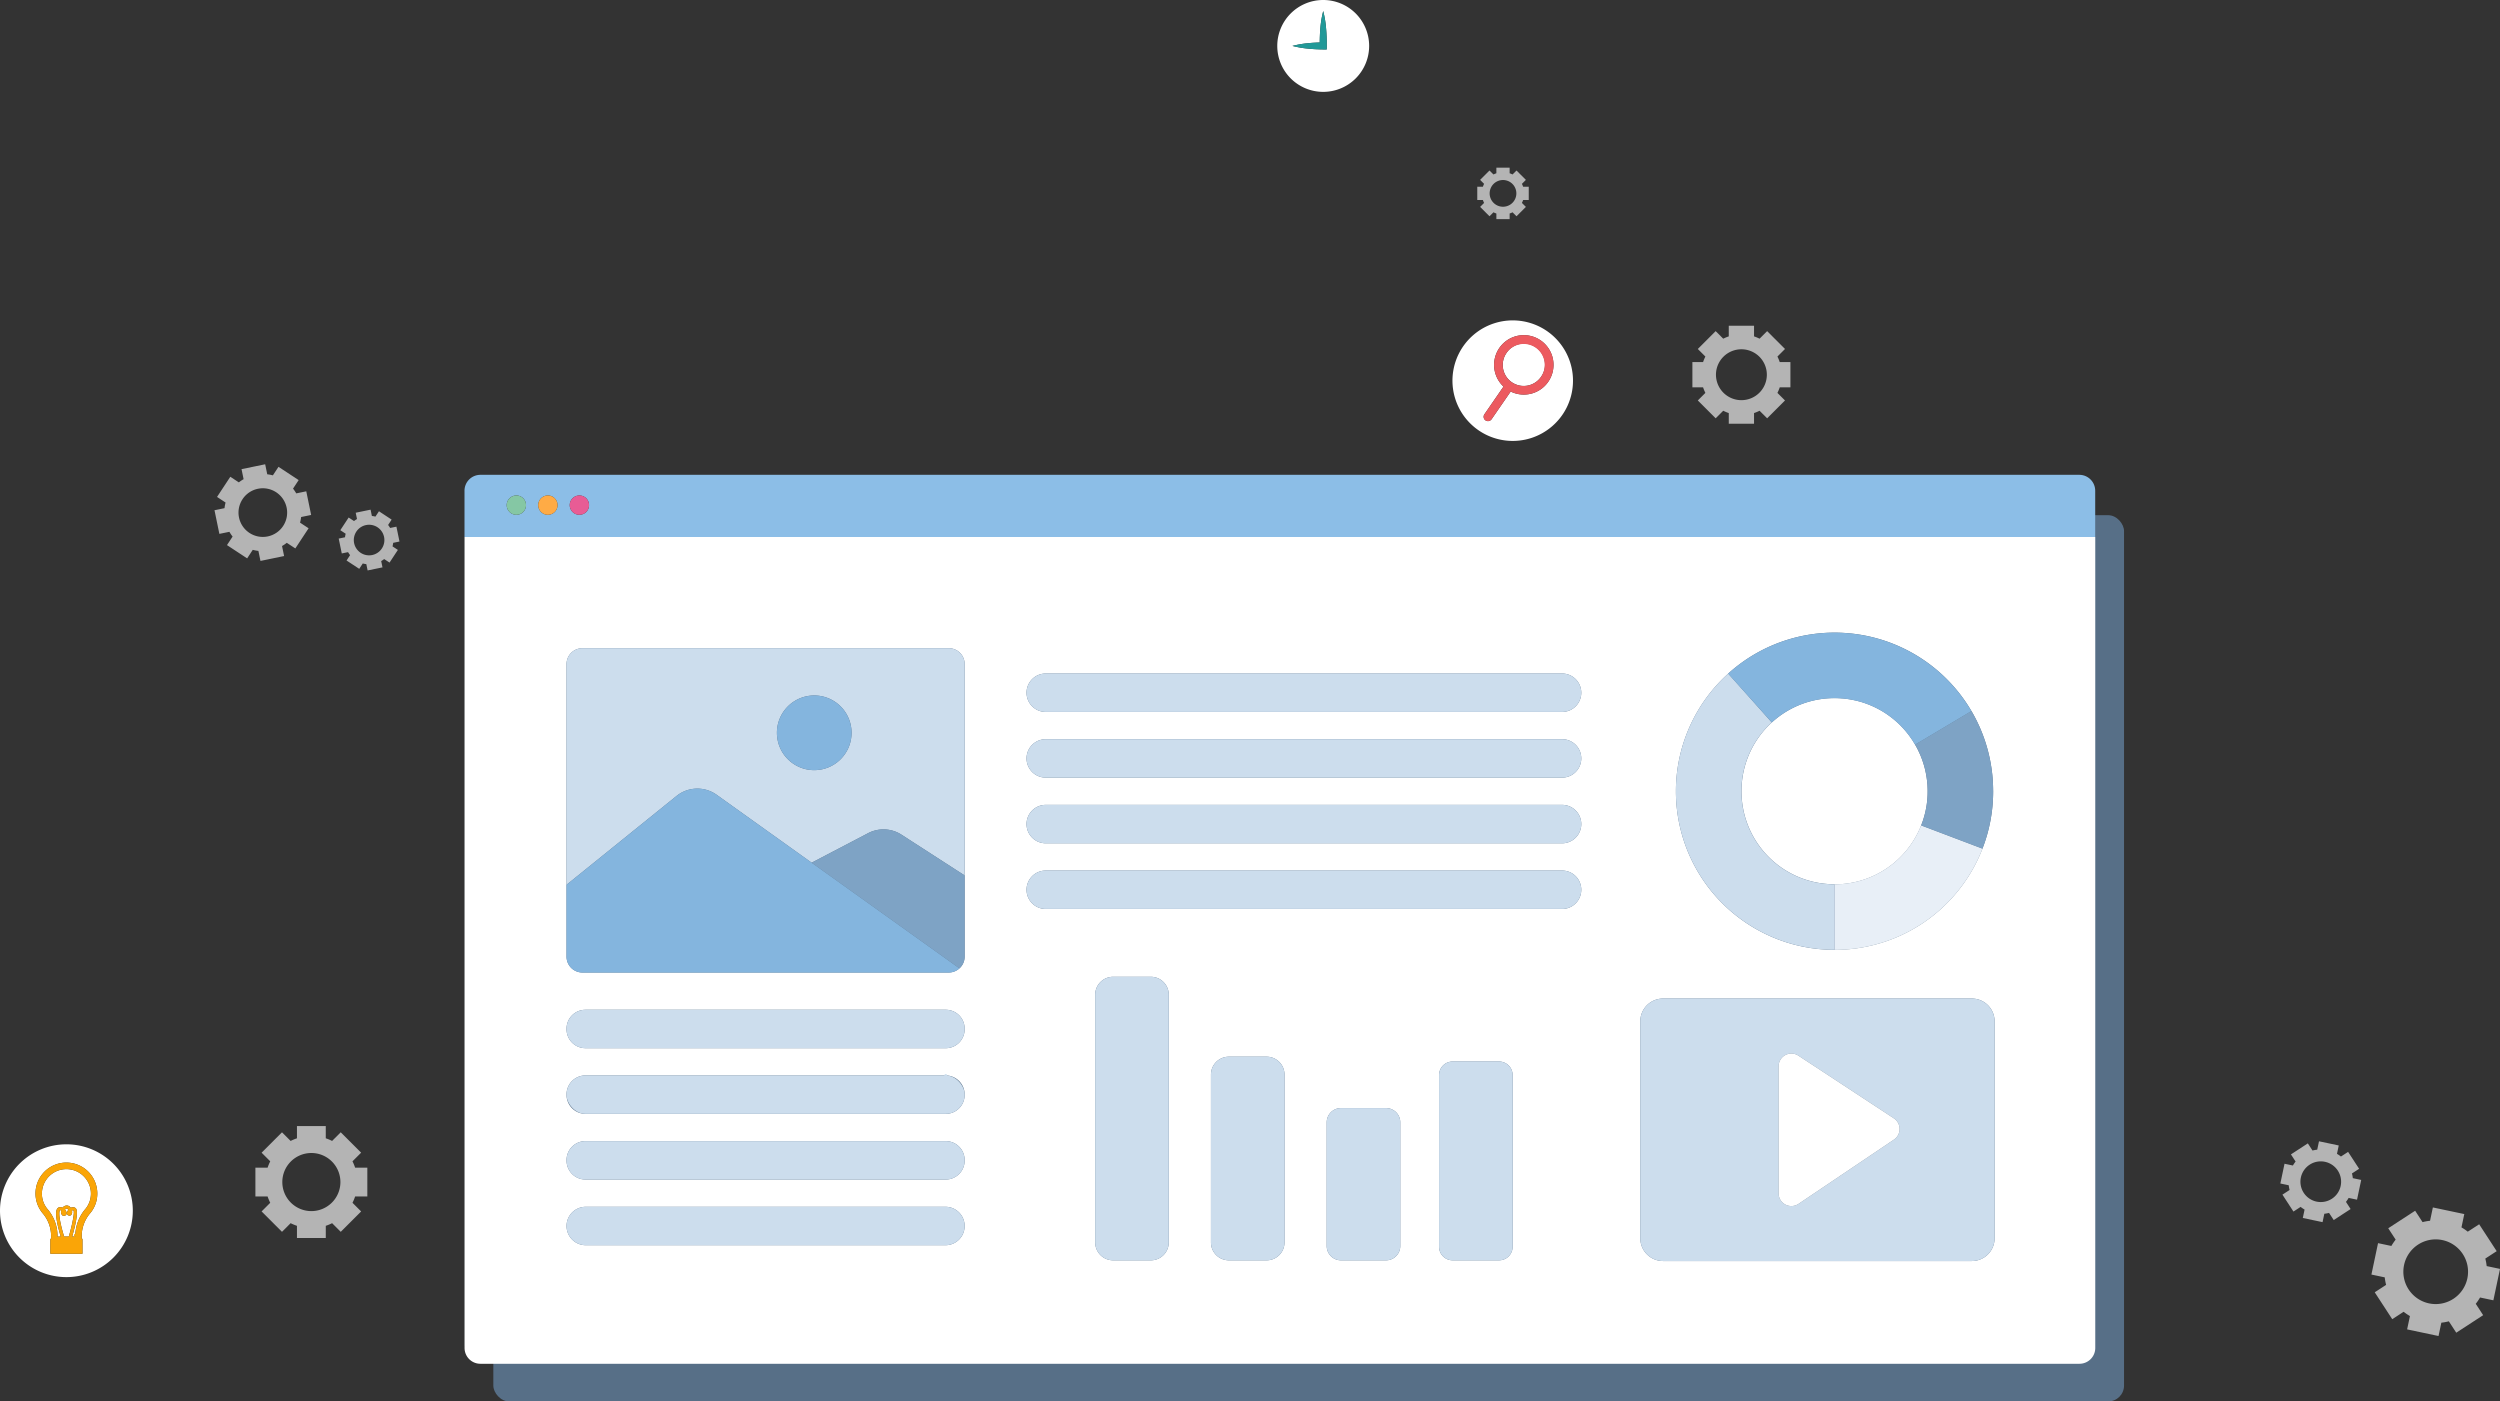 <svg xmlns="http://www.w3.org/2000/svg" width="889.28" height="498.513" viewBox="0 0 889.28 498.513">
  <rect x="0" y="0" width="889.28" height="498.513" fill="#333333" stroke="none"/>
  <g id="Grupo_2393" data-name="Grupo 2393" transform="translate(-1103.04 -1261.9)">
    <g id="Grupo_2303" data-name="Grupo 2303">
      <path id="Trazado_3294" data-name="Trazado 3294" d="M1708.844,1399.686a14.307,14.307,0,0,0,.823,1.969l-2.694,2.694,6.351,6.352,2.694-2.694a14.3,14.3,0,0,0,1.969.821v3.8h8.984v-3.8a14.109,14.109,0,0,0,1.968-.821l2.694,2.694,6.352-6.352-2.694-2.694a14.192,14.192,0,0,0,.821-1.969h3.8V1390.7h-3.8a14.192,14.192,0,0,0-.821-1.969l2.694-2.694-6.352-6.353-2.694,2.694a14.243,14.243,0,0,0-1.968-.821v-3.8h-8.986v3.8a14.433,14.433,0,0,0-1.969.821l-2.694-2.694-6.351,6.353,2.694,2.694a14.307,14.307,0,0,0-.823,1.969h-3.8v8.982Zm4.584-4.491a9.05,9.05,0,1,1,9.051,9.049h0a9.05,9.05,0,0,1-9.049-9.049Z" fill="#fff" opacity="0.63"/>
      <path id="Trazado_3295" data-name="Trazado 3295" d="M1198.232,1687.5a16.245,16.245,0,0,0,.937,2.247l-3.075,3.075,7.252,7.252,3.075-3.075a16.365,16.365,0,0,0,2.249.937v4.342h10.255v-4.342a16.018,16.018,0,0,0,2.249-.937l3.075,3.075,7.252-7.252-3.075-3.075a16.245,16.245,0,0,0,.937-2.247h4.342v-10.257h-4.345a16.211,16.211,0,0,0-.937-2.247l3.075-3.076-7.252-7.252-3.075,3.077a16.438,16.438,0,0,0-2.249-.939v-4.342H1208.67v4.346a16.5,16.5,0,0,0-2.249.939l-3.075-3.077-7.252,7.252,3.075,3.076a16.345,16.345,0,0,0-.937,2.247h-4.342V1687.5Zm5.232-5.129a10.333,10.333,0,1,1,10.333,10.333,10.333,10.333,0,0,1-10.333-10.333v0Z" fill="#fff" opacity="0.63"/>
      <path id="Trazado_3296" data-name="Trazado 3296" d="M1630.52,1333.046a7.534,7.534,0,0,0,.43,1.034l-1.413,1.415,3.335,3.335,1.413-1.415a7.477,7.477,0,0,0,1.033.432v2h4.717v-2a7.44,7.44,0,0,0,1.034-.432l1.413,1.415,3.335-3.335-1.415-1.415a7.136,7.136,0,0,0,.432-1.034h2v-4.713h-2a7.3,7.3,0,0,0-.432-1.034l1.415-1.415-3.335-3.335-1.413,1.415a7.685,7.685,0,0,0-1.034-.432v-2h-4.717v2a7.779,7.779,0,0,0-1.033.432l-1.413-1.415-3.335,3.335,1.413,1.415a7.719,7.719,0,0,0-.43,1.034h-2v4.715Zm2.406-2.357a4.751,4.751,0,1,1,4.751,4.751h0A4.751,4.751,0,0,1,1632.926,1330.689Z" fill="#fff" opacity="0.63"/>
      <path id="Trazado_3297" data-name="Trazado 3297" d="M1183.282,1440.662a13.467,13.467,0,0,0-.379,2l-3.565.736,1.734,8.408,3.567-.734a13.775,13.775,0,0,0,1.14,1.69l-2,3.037,7.172,4.72,2-3.037a13.654,13.654,0,0,0,2.005.378l.734,3.567,8.41-1.735-.736-3.567a13.579,13.579,0,0,0,1.691-1.14l3.037,2,4.72-7.174-3.039-2a13.327,13.327,0,0,0,.379-2l3.567-.736-1.735-8.41-3.567.736a13.872,13.872,0,0,0-1.14-1.691l2-3.037-7.172-4.719-2,3.037a13.64,13.64,0,0,0-2.005-.379l-.734-3.566-8.41,1.735.736,3.565a13.767,13.767,0,0,0-1.691,1.142l-3.037-2-4.719,7.174Zm6.019-1.179a8.652,8.652,0,1,1,2.475,11.983h0a8.649,8.649,0,0,1-2.469-11.981h0Zm36.7,12.273a8.417,8.417,0,0,0-.237,1.259l-2.242.463,1.091,5.288,2.242-.463a8.374,8.374,0,0,0,.716,1.063l-1.256,1.911,4.511,2.967,1.259-1.911a8.545,8.545,0,0,0,1.259.237l.463,2.242,5.288-1.091-.463-2.242a8.445,8.445,0,0,0,1.063-.716l1.91,1.256,2.967-4.511-1.909-1.256a8.7,8.7,0,0,0,.237-1.261l2.242-.463-1.091-5.286-2.242.461a8.815,8.815,0,0,0-.716-1.063l1.256-1.909-4.511-2.969-1.256,1.91a8.424,8.424,0,0,0-1.261-.237l-.461-2.242-5.288,1.091.461,2.242a8.655,8.655,0,0,0-1.063.716l-1.909-1.256-2.969,4.511Zm3.785-.741a5.44,5.44,0,1,1,1.558,7.534h0a5.439,5.439,0,0,1-1.553-7.533Z" fill="#fff" opacity="0.63"/>
      <path id="Trazado_3298" data-name="Trazado 3298" d="M1983.695,1725.676a18.254,18.254,0,0,0,1.528-2.242l4.738,1,2.359-11.172-4.738-1a17.917,17.917,0,0,0-.491-2.668l4.051-2.64-6.232-9.568-4.053,2.638a18.243,18.243,0,0,0-2.241-1.528l1-4.738-11.174-2.358-1,4.738a18.153,18.153,0,0,0-2.667.49l-2.64-4.051-9.569,6.231,2.64,4.051a18.265,18.265,0,0,0-1.528,2.243l-4.738-1-2.36,11.172,4.738,1a18.3,18.3,0,0,0,.492,2.668l-4.053,2.64,6.233,9.568,4.051-2.638a18.121,18.121,0,0,0,2.241,1.527l-1,4.738,11.172,2.36,1-4.74a17.993,17.993,0,0,0,2.668-.491l2.638,4.053,9.569-6.233Zm-7.965-1.766a11.506,11.506,0,1,1,3.36-15.921h0a11.507,11.507,0,0,1-3.359,15.922h0Zm-38.206-34.489a11.322,11.322,0,0,0,.96-1.408l2.98.63,1.484-7.026-2.98-.63a11.39,11.39,0,0,0-.309-1.677l2.548-1.658-3.919-6.017-2.548,1.658a11.538,11.538,0,0,0-1.408-.96l.63-2.98-7.026-1.483-.63,2.98a11.494,11.494,0,0,0-1.676.309l-1.66-2.548-6.017,3.919,1.66,2.548a11.614,11.614,0,0,0-.96,1.408l-2.98-.628-1.484,7.025,2.98.63a11.467,11.467,0,0,0,.309,1.676l-2.548,1.66,3.919,6.017,2.548-1.66a11.217,11.217,0,0,0,1.408.96l-.63,2.98,7.026,1.483.629-2.98a11.362,11.362,0,0,0,1.677-.307l1.66,2.546,6.016-3.919Zm-5.008-1.109a7.235,7.235,0,1,1,2.113-10.011h0a7.234,7.234,0,0,1-2.11,10.011h0Z" fill="#fff" opacity="0.63"/>
      <g id="Grupo_2389" data-name="Grupo 2389">
        <path id="Trazado_3674" data-name="Trazado 3674" d="M1573.723,1261.9a16.34,16.34,0,1,0,16.339,16.341A16.341,16.341,0,0,0,1573.723,1261.9Zm1.243,17.607-1.243-.018c-1.825-.024-3.65-.1-5.474-.3a34.088,34.088,0,0,1-5.474-.955,34.306,34.306,0,0,1,5.474-.955c1.409-.154,2.82-.221,4.231-.261.012-1.663.072-3.324.217-4.981a35.951,35.951,0,0,1,1.025-6.2,36,36,0,0,1,1.027,6.194,61.654,61.654,0,0,1,.232,6.2Z" fill="#fff"/>
        <path id="Trazado_3675" data-name="Trazado 3675" d="M1573.722,1265.837a35.951,35.951,0,0,0-1.025,6.2c-.145,1.657-.205,3.318-.217,4.981-1.411.04-2.822.107-4.231.261a34.306,34.306,0,0,0-5.474.955,34.088,34.088,0,0,0,5.474.955c1.824.2,3.649.276,5.474.3l1.243.018.015-1.276a61.654,61.654,0,0,0-.232-6.2A36,36,0,0,0,1573.722,1265.837Z" fill="#219998"/>
      </g>
      <g id="Grupo_2390" data-name="Grupo 2390">
        <path id="Trazado_3676" data-name="Trazado 3676" d="M1661.5,1390.6a21.439,21.439,0,1,0-13.659,27.069A21.44,21.44,0,0,0,1661.5,1390.6Zm-30.049,20.824a1.548,1.548,0,0,1-.394-2.154l6.8-9.859a10.569,10.569,0,1,1,2.548,1.76l-6.8,9.859A1.549,1.549,0,0,1,1631.452,1411.425Z" fill="#fff"/>
        <path id="Trazado_3677" data-name="Trazado 3677" d="M1651.2,1395.958a7.471,7.471,0,1,0-12.3-8.479h0a7.48,7.48,0,0,0,1.912,10.39h0A7.472,7.472,0,0,0,1651.2,1395.958Z" fill="#fff"/>
        <path id="Trazado_3678" data-name="Trazado 3678" d="M1640.408,1401.172a10.574,10.574,0,1,0-2.548-1.76l-6.8,9.859a1.548,1.548,0,1,0,2.548,1.76Zm.4-3.3h0a7.48,7.48,0,0,1-1.912-10.39h0a7.471,7.471,0,1,1,1.912,10.391Z" fill="#ec5a5f"/>
      </g>
      <g id="Grupo_2391" data-name="Grupo 2391">
        <path id="Trazado_3679" data-name="Trazado 3679" d="M1129.168,1692.462c-.059-.048-.131-.113-.352-.018a1.323,1.323,0,0,0-.2.121,1.622,1.622,0,0,1-.275,1.542.905.905,0,0,1-1,.118.835.835,0,0,1-.494-.811,2.042,2.042,0,0,1,.471-1.119,1.6,1.6,0,0,0-.147-.252c-.072-.1-.209-.25-.348-.25a.836.836,0,0,0-.666.411,2.489,2.489,0,0,1,.533.842.927.927,0,0,1,.05.144.96.96,0,0,1-.691,1.169.916.916,0,0,1-.931-.221,1.817,1.817,0,0,1-.3-1.618.929.929,0,0,0-.388-.16.269.269,0,0,0-.1.111c-.656,1.187.468,5.9,1.521,9.287l1.66,0C1128.723,1697.571,1129.649,1693.1,1129.168,1692.462Z" fill="#fff"/>
        <path id="Trazado_3680" data-name="Trazado 3680" d="M1126.659,1668.947h0a23.619,23.619,0,1,0,23.621,23.619A23.618,23.618,0,0,0,1126.657,1668.947Zm8.536,24.422a12.616,12.616,0,0,0-3.089,7.923v1.272h.268v5.3h-11.431v-5.3h.268v-1.274a12.471,12.471,0,0,0-3.063-7.891,10.993,10.993,0,1,1,19.335-8.865A10.838,10.838,0,0,1,1135.195,1693.369Z" fill="#fff"/>
        <path id="Trazado_3681" data-name="Trazado 3681" d="M1126.669,1677.773a8.715,8.715,0,0,0-8.722,8.708,8.512,8.512,0,0,0,1.964,5.472,14.71,14.71,0,0,1,3.582,9.341v.469h1.155c-.831-2.723-2.279-8.087-1.34-9.782a1.316,1.316,0,0,1,.779-.648,1.609,1.609,0,0,1,1.179.18,1.96,1.96,0,0,1,1.508-.8,1.617,1.617,0,0,1,1.423.823,1.931,1.931,0,0,1,.188-.091,1.482,1.482,0,0,1,1.56.213c1.151.965-.11,6.24-1.23,10.1h1.109v-.467h0a14.852,14.852,0,0,1,3.606-9.36,8.58,8.58,0,0,0,1.806-7.005A8.715,8.715,0,0,0,1126.669,1677.773Z" fill="#fff"/>
        <line id="Línea_80" data-name="Línea 80" y1="0.001" transform="translate(1129.824 1701.29)" fill="none" stroke="#faa507" stroke-linecap="round" stroke-linejoin="round" stroke-width="1"/>
        <path id="Trazado_3682" data-name="Trazado 3682" d="M1124.753,1675.611a10.993,10.993,0,0,0-6.605,17.788,12.471,12.471,0,0,1,3.063,7.891v1.274h-.268v5.3h11.431v-5.3h-.268v-1.272a12.616,12.616,0,0,1,3.089-7.923,10.838,10.838,0,0,0,2.288-8.835A10.993,10.993,0,0,0,1124.753,1675.611Zm1.1,26.147c-1.053-3.387-2.177-8.1-1.521-9.287a.269.269,0,0,1,.1-.111.929.929,0,0,1,.388.16,1.817,1.817,0,0,0,.3,1.618.916.916,0,0,0,.931.221.96.96,0,0,0,.691-1.169.927.927,0,0,0-.05-.144,2.489,2.489,0,0,0-.533-.842.836.836,0,0,1,.666-.411c.139,0,.276.154.348.25a1.6,1.6,0,0,1,.147.252,2.042,2.042,0,0,0-.471,1.119.835.835,0,0,0,.494.811.905.905,0,0,0,1-.118,1.622,1.622,0,0,0,.275-1.542,1.323,1.323,0,0,1,.2-.121c.221-.095.293-.03.352.018.481.636-.445,5.109-1.657,9.3Zm7.579-9.827a14.852,14.852,0,0,0-3.606,9.36v.467h-1.109c1.12-3.86,2.381-9.135,1.23-10.1a1.482,1.482,0,0,0-1.56-.213,1.931,1.931,0,0,0-.188.091,1.617,1.617,0,0,0-1.423-.823,1.96,1.96,0,0,0-1.508.8,1.609,1.609,0,0,0-1.179-.18,1.316,1.316,0,0,0-.779.648c-.939,1.7.509,7.059,1.34,9.782h-1.155v-.469a14.71,14.71,0,0,0-3.582-9.341,8.512,8.512,0,0,1-1.964-5.472,8.715,8.715,0,0,1,17.289-1.555A8.58,8.58,0,0,1,1133.43,1691.931Z" fill="#faa507"/>
      </g>
    </g>
    <g id="Grupo_2315" data-name="Grupo 2315">
      <rect id="Rectángulo_794" data-name="Rectángulo 794" width="580.061" height="315.253" rx="5.658" transform="translate(1278.524 1445.16)" fill="#7cacdd" opacity="0.5"/>
      <g id="Grupo_2392" data-name="Grupo 2392">
        <path id="Trazado_3683" data-name="Trazado 3683" d="M1848.329,1452.909V1436.46a5.658,5.658,0,0,0-5.658-5.658H1273.926a5.658,5.658,0,0,0-5.658,5.658V1740.4c0,.143.011.282.022.422v-287.91Zm-539.189-14.767h0a3.437,3.437,0,1,1-3.438,3.436A3.437,3.437,0,0,1,1309.142,1438.142Zm-11.212,0h0a3.436,3.436,0,1,1-3.438,3.436A3.436,3.436,0,0,1,1297.932,1438.145Zm-14.642,3.436a3.436,3.436,0,1,1,3.436,3.436,3.437,3.437,0,0,1-3.436-3.436Z" fill="#8cbee7"/>
        <path id="Trazado_3684" data-name="Trazado 3684" d="M1848.329,1452.909H1268.29v288.48a5.62,5.62,0,0,0,5.619,5.62H1842.73a5.621,5.621,0,0,0,5.621-5.62v-288.48ZM1717.784,1501.5l0,0a56.422,56.422,0,0,1,86.525,13.326h0a56.188,56.188,0,0,1,5.942,14.427l.007.027q.681,2.65,1.1,5.362c.016.1.03.2.045.3.131.879.248,1.76.337,2.645v.007c.087.854.15,1.712.2,2.571.012.216.021.432.031.648q.045,1.035.054,2.073c0,.157.012.313.012.47a56.379,56.379,0,0,1-56.338,56.418c-.031,0-.061,0-.092,0h0q-1.462,0-2.908-.076c-.319-.017-.635-.05-.952-.072-.656-.045-1.312-.088-1.961-.156-.346-.036-.689-.088-1.034-.13-.62-.076-1.24-.15-1.854-.246-.351-.055-.7-.125-1.048-.186-.6-.1-1.2-.21-1.794-.334-.37-.077-.736-.169-1.1-.254-.561-.129-1.122-.257-1.676-.4-.411-.108-.817-.23-1.225-.347-.494-.142-.989-.283-1.477-.438s-.942-.314-1.411-.476c-.4-.14-.8-.277-1.2-.425-.551-.2-1.1-.424-1.64-.646-.291-.119-.583-.236-.872-.36-.639-.273-1.272-.561-1.9-.858-.166-.079-.331-.156-.5-.236q-1.1-.534-2.184-1.116l-.088-.048a56.362,56.362,0,0,1-10.995-91.457Zm-31.274,123.7a8.107,8.107,0,0,1,8.107-8.107h109.821a8.107,8.107,0,0,1,8.107,8.107v77.158a8.106,8.106,0,0,1-8.107,8.107H1694.617a8.107,8.107,0,0,1-8.107-8.107Zm-247.065,32.908H1311.292a6.732,6.732,0,0,1-6.732-6.732v-.2a6.732,6.732,0,0,1,6.732-6.732h128.153a6.732,6.732,0,0,1,6.732,6.732v.2A6.732,6.732,0,0,1,1439.445,1658.113Zm6.732,16.43v.2a6.732,6.732,0,0,1-6.732,6.734H1311.3a6.733,6.733,0,0,1-6.732-6.734v-.2a6.732,6.732,0,0,1,6.728-6.732h128.155A6.731,6.731,0,0,1,1446.177,1674.543Zm-6.729-39.788H1311.292a6.732,6.732,0,0,1-6.728-6.732v-.2a6.716,6.716,0,0,1,6.7-6.732h128.2a6.716,6.716,0,0,1,6.714,6.718v.214A6.73,6.73,0,0,1,1439.448,1634.755Zm-128.055,56.42h127.951a6.834,6.834,0,0,1,0,13.668H1311.4l0,0a6.832,6.832,0,1,1,0-13.665Zm207.39-75.438v88.1a6.379,6.379,0,0,1-6.38,6.38h-13.411a6.38,6.38,0,0,1-6.379-6.38v-88.1h0a6.379,6.379,0,0,1,6.379-6.379H1512.4A6.38,6.38,0,0,1,1518.783,1615.737Zm15.007,88.1v-59.676h0a6.379,6.379,0,0,1,6.378-6.378h13.414a6.378,6.378,0,0,1,6.377,6.379v59.676a6.38,6.38,0,0,1-6.379,6.38h-13.411A6.38,6.38,0,0,1,1533.79,1703.833Zm41.175,1.294V1661.14a5.089,5.089,0,0,1,5.086-5.086h16a5.086,5.086,0,0,1,5.086,5.086v43.987a5.087,5.087,0,0,1-5.086,5.087h-16A5.088,5.088,0,0,1,1574.965,1705.127Zm39.967.259v-61.063a4.826,4.826,0,0,1,4.826-4.826h16.517a4.826,4.826,0,0,1,4.827,4.825h0v61.063a4.826,4.826,0,0,1-4.827,4.826h-16.516A4.827,4.827,0,0,1,1614.932,1705.386Zm-139.908-203.909h183.665a6.835,6.835,0,0,1,6.835,6.835h0a6.833,6.833,0,0,1-6.835,6.833H1475.024a6.834,6.834,0,1,1,0-13.668Zm0,23.365h183.665a6.833,6.833,0,1,1,0,13.666H1475.024a6.832,6.832,0,1,1,0-13.665Zm-6.835,30.191a6.833,6.833,0,0,1,6.835-6.831h183.667a6.834,6.834,0,0,1,0,13.668H1475.024a6.835,6.835,0,0,1-6.835-6.835Zm0,23.365a6.835,6.835,0,0,1,6.835-6.835h183.667a6.834,6.834,0,0,1,0,13.668H1475.024a6.836,6.836,0,0,1-6.835-6.832Zm-157.978-85.923h130.315a5.652,5.652,0,0,1,5.652,5.652v104.061a5.666,5.666,0,0,1-5.652,5.652H1310.211a5.651,5.651,0,0,1-5.651-5.651h0V1498.126A5.651,5.651,0,0,1,1310.211,1492.475Z" fill="#fff"/>
        <path id="Trazado_3685" data-name="Trazado 3685" d="M1754.763,1576.446c.27.017.556.033.841.033a33.079,33.079,0,0,0,30.807-20.951c.093-.232.174-.469.261-.7.112-.3.226-.6.329-.907.066-.2.125-.394.187-.591.122-.386.24-.772.347-1.16.046-.164.088-.328.131-.492q.17-.657.314-1.318c.027-.126.055-.253.081-.379q.159-.779.281-1.562c.008-.054.018-.108.026-.162a33.035,33.035,0,0,0,.333-3.531c.008-.192.008-.384.012-.577.008-.344.013-.689.01-1.034,0-.421-.02-.84-.038-1.26-.014-.3-.02-.6-.042-.894-.014-.2-.04-.388-.057-.583a33.162,33.162,0,0,0-.782-4.772c-.019-.082-.037-.165-.057-.247-.128-.512-.271-1.02-.423-1.527-.036-.118-.071-.236-.108-.354q-.229-.73-.492-1.452c-.05-.136-.1-.271-.154-.407-.176-.464-.359-.926-.557-1.383-.07-.161-.146-.319-.219-.479-.193-.429-.389-.858-.6-1.28-.194-.383-.4-.76-.612-1.137-.1-.187-.2-.379-.307-.565h0c-.131-.227-.275-.447-.412-.671-.193-.317-.385-.636-.588-.946-.181-.275-.373-.542-.562-.812s-.374-.534-.569-.8-.408-.535-.618-.8-.4-.495-.6-.738-.434-.512-.658-.762-.469-.509-.707-.759c-.2-.206-.391-.415-.591-.615-.436-.434-.88-.858-1.338-1.266-.08-.071-.164-.137-.245-.208q-.625-.547-1.277-1.063c-.119-.094-.239-.184-.359-.276-.427-.326-.859-.644-1.3-.949l-.283-.2a33.138,33.138,0,0,0-5.251-2.9l-.262-.113q-.8-.344-1.627-.646l-.262-.1c-.623-.223-1.254-.43-1.892-.615-.048-.015-.1-.026-.146-.039-.55-.158-1.106-.3-1.666-.427-.212-.049-.424-.093-.637-.138-.413-.087-.829-.164-1.246-.236-.233-.039-.465-.081-.7-.116-.575-.085-1.152-.158-1.734-.213-.223-.021-.447-.032-.67-.048-.418-.032-.837-.058-1.258-.073q-.489-.018-.976-.021-.279,0-.557,0c-.37,0-.739.012-1.109.028q-.233.01-.464.024c-.4.023-.8.051-1.2.088l-.34.035c-.435.045-.869.1-1.3.159l-.224.034c-.463.07-.926.148-1.387.238l-.137.028q-.725.144-1.444.32l-.086.022q-.736.183-1.465.4l-.079.024c-.484.146-.965.3-1.444.471l-.1.038q-.7.249-1.39.53l-.152.064q-.666.276-1.322.581l-.185.088q-.639.3-1.268.634c-.065.034-.129.07-.194.105q-.625.334-1.24.7l-.17.1q-.628.38-1.246.786l-.114.078q-.648.434-1.28.9l-.041.031a33.5,33.5,0,0,0-2.593,2.138h0l0,0h0q-.621.565-1.209,1.159l-.016.016q-.582.588-1.131,1.2l-.022.024a33.107,33.107,0,0,0,23.851,55.16Z" fill="#fff"/>
        <path id="Trazado_3686" data-name="Trazado 3686" d="M1309.14,1445.016a3.437,3.437,0,1,0,0-6.874h0a3.437,3.437,0,0,0,0,6.874Z" fill="#e85c95"/>
        <path id="Trazado_3687" data-name="Trazado 3687" d="M1297.928,1445.017a3.436,3.436,0,1,0,0-6.872h0a3.436,3.436,0,0,0,0,6.872Z" fill="#ffab45"/>
        <path id="Trazado_3688" data-name="Trazado 3688" d="M1286.722,1445.017a3.436,3.436,0,1,0-3.436-3.436h0A3.436,3.436,0,0,0,1286.722,1445.017Z" fill="#85c7a4"/>
        <path id="Trazado_3689" data-name="Trazado 3689" d="M1811.359,1534.643c.016.1.03.2.045.3C1811.389,1534.84,1811.375,1534.741,1811.359,1534.643Z" fill="#fff"/>
        <path id="Trazado_3690" data-name="Trazado 3690" d="M1811.359,1534.643c.016.1.03.2.045.3C1811.389,1534.84,1811.375,1534.741,1811.359,1534.643Z" fill="#ccdded" opacity="0.45"/>
        <path id="Trazado_3691" data-name="Trazado 3691" d="M1811.94,1540.162q.018.324.031.648C1811.961,1540.594,1811.952,1540.378,1811.94,1540.162Z" fill="#fff"/>
        <path id="Trazado_3692" data-name="Trazado 3692" d="M1811.94,1540.162q.018.324.031.648C1811.961,1540.594,1811.952,1540.378,1811.94,1540.162Z" fill="#ccdded" opacity="0.45"/>
        <path id="Trazado_3693" data-name="Trazado 3693" d="M1811.741,1537.584v0Z" fill="#fff"/>
        <path id="Trazado_3694" data-name="Trazado 3694" d="M1811.741,1537.584v0Z" fill="#ccdded" opacity="0.45"/>
        <path id="Trazado_3695" data-name="Trazado 3695" d="M1751.744,1599.62c-.655-.045-1.31-.088-1.961-.156C1750.432,1599.532,1751.088,1599.575,1751.744,1599.62Z" fill="#fff"/>
        <path id="Trazado_3696" data-name="Trazado 3696" d="M1751.744,1599.62c-.655-.045-1.31-.088-1.961-.156C1750.432,1599.532,1751.088,1599.575,1751.744,1599.62Z" fill="#ccdded" opacity="0.45"/>
        <path id="Trazado_3697" data-name="Trazado 3697" d="M1810.249,1529.254l.007.027Z" fill="#fff"/>
        <path id="Trazado_3698" data-name="Trazado 3698" d="M1810.249,1529.254l.007.027Z" fill="#ccdded" opacity="0.45"/>
        <path id="Trazado_3699" data-name="Trazado 3699" d="M1752.163,1510.413l.34-.035Z" fill="#fff"/>
        <path id="Trazado_3700" data-name="Trazado 3700" d="M1752.163,1510.413l.34-.035Z" fill="#ccdded" opacity="0.45"/>
        <path id="Trazado_3701" data-name="Trazado 3701" d="M1749.113,1510.872l.137-.028Z" fill="#fff"/>
        <path id="Trazado_3702" data-name="Trazado 3702" d="M1749.113,1510.872l.137-.028Z" fill="#ccdded" opacity="0.45"/>
        <path id="Trazado_3703" data-name="Trazado 3703" d="M1787.188,1553.327c-.062.2-.121.4-.187.591C1787.067,1553.721,1787.126,1553.524,1787.188,1553.327Z" fill="#fff"/>
        <path id="Trazado_3704" data-name="Trazado 3704" d="M1787.188,1553.327c-.062.2-.121.4-.187.591C1787.067,1553.721,1787.126,1553.524,1787.188,1553.327Z" fill="#ccdded" opacity="0.45"/>
        <path id="Trazado_3705" data-name="Trazado 3705" d="M1744.49,1512.147l.1-.038Z" fill="#fff"/>
        <path id="Trazado_3706" data-name="Trazado 3706" d="M1744.49,1512.147l.1-.038Z" fill="#ccdded" opacity="0.45"/>
        <path id="Trazado_3707" data-name="Trazado 3707" d="M1776.1,1517.34q.652.515,1.277,1.063Q1776.752,1517.853,1776.1,1517.34Z" fill="#fff"/>
        <path id="Trazado_3708" data-name="Trazado 3708" d="M1776.1,1517.34q.652.515,1.277,1.063Q1776.752,1517.853,1776.1,1517.34Z" fill="#ccdded" opacity="0.45"/>
        <path id="Trazado_3709" data-name="Trazado 3709" d="M1747.583,1511.214l.086-.022Z" fill="#fff"/>
        <path id="Trazado_3710" data-name="Trazado 3710" d="M1747.583,1511.214l.086-.022Z" fill="#ccdded" opacity="0.45"/>
        <path id="Trazado_3711" data-name="Trazado 3711" d="M1768.908,1513.021a33.138,33.138,0,0,1,5.251,2.9A32.928,32.928,0,0,0,1768.908,1513.021Z" fill="#fff"/>
        <path id="Trazado_3712" data-name="Trazado 3712" d="M1768.908,1513.021a33.138,33.138,0,0,1,5.251,2.9A32.928,32.928,0,0,0,1768.908,1513.021Z" fill="#ccdded" opacity="0.45"/>
        <path id="Trazado_3713" data-name="Trazado 3713" d="M1746.039,1511.638l.079-.024Z" fill="#fff"/>
        <path id="Trazado_3714" data-name="Trazado 3714" d="M1746.039,1511.638l.079-.024Z" fill="#ccdded" opacity="0.45"/>
        <path id="Trazado_3715" data-name="Trazado 3715" d="M1777.624,1518.611c.458.408.9.832,1.338,1.266Q1778.307,1519.223,1777.624,1518.611Z" fill="#fff"/>
        <path id="Trazado_3716" data-name="Trazado 3716" d="M1777.624,1518.611c.458.408.9.832,1.338,1.266Q1778.307,1519.223,1777.624,1518.611Z" fill="#ccdded" opacity="0.45"/>
        <path id="Trazado_3717" data-name="Trazado 3717" d="M1739.979,1514.149c.065-.035.129-.071.194-.105C1740.108,1514.078,1740.044,1514.114,1739.979,1514.149Z" fill="#fff"/>
        <path id="Trazado_3718" data-name="Trazado 3718" d="M1739.979,1514.149c.065-.035.129-.071.194-.105C1740.108,1514.078,1740.044,1514.114,1739.979,1514.149Z" fill="#ccdded" opacity="0.45"/>
        <path id="Trazado_3719" data-name="Trazado 3719" d="M1741.441,1513.41l.185-.088Z" fill="#fff"/>
        <path id="Trazado_3720" data-name="Trazado 3720" d="M1741.441,1513.41l.185-.088Z" fill="#ccdded" opacity="0.45"/>
        <path id="Trazado_3721" data-name="Trazado 3721" d="M1780.057,1521.017c-.164-.18-.337-.349-.5-.525.238.25.476.5.707.759C1780.191,1521.175,1780.127,1521.093,1780.057,1521.017Z" fill="#fff"/>
        <path id="Trazado_3722" data-name="Trazado 3722" d="M1780.057,1521.017c-.164-.18-.337-.349-.5-.525.238.25.476.5.707.759C1780.191,1521.175,1780.127,1521.093,1780.057,1521.017Z" fill="#ccdded" opacity="0.45"/>
        <path id="Trazado_3723" data-name="Trazado 3723" d="M1788.368,1548.254c-.008.054-.018.108-.026.162C1788.35,1548.362,1788.36,1548.308,1788.368,1548.254Z" fill="#fff"/>
        <path id="Trazado_3724" data-name="Trazado 3724" d="M1788.368,1548.254c-.008.054-.018.108-.026.162C1788.35,1548.362,1788.36,1548.308,1788.368,1548.254Z" fill="#ccdded" opacity="0.45"/>
        <path id="Trazado_3725" data-name="Trazado 3725" d="M1742.948,1512.741l.152-.064Z" fill="#fff"/>
        <path id="Trazado_3726" data-name="Trazado 3726" d="M1742.948,1512.741l.152-.064Z" fill="#ccdded" opacity="0.45"/>
        <path id="Trazado_3727" data-name="Trazado 3727" d="M1808.219,1563.781l-21.8-8.258c.091-.231.167-.466.253-.7-.087.234-.168.471-.261.7a33.079,33.079,0,0,1-30.807,20.951c-.285,0-.571-.016-.841-.033a33.145,33.145,0,0,1-31.756-38.97,33.1,33.1,0,0,0,31.756,38.97c.27.017.556.033.841.033v23.289h0c.031,0,.061,0,.092,0a56.379,56.379,0,0,0,56.338-56.418c0-.157-.011-.313-.012-.47,0,.156.007.312.007.468A56.246,56.246,0,0,1,1808.219,1563.781Z" fill="#fff"/>
        <path id="Trazado_3728" data-name="Trazado 3728" d="M1808.219,1563.781l-21.8-8.258c.091-.231.167-.466.253-.7-.087.234-.168.471-.261.7a33.079,33.079,0,0,1-30.807,20.951c-.285,0-.571-.016-.841-.033a33.145,33.145,0,0,1-31.756-38.97,33.1,33.1,0,0,0,31.756,38.97c.27.017.556.033.841.033v23.289h0c.031,0,.061,0,.092,0a56.379,56.379,0,0,0,56.338-56.418c0-.157-.011-.313-.012-.47,0,.156.007.312.007.468A56.246,56.246,0,0,1,1808.219,1563.781Z" fill="#ccdded" opacity="0.45"/>
        <path id="Trazado_3729" data-name="Trazado 3729" d="M1774.442,1516.115c.442.305.874.623,1.3.949Q1775.1,1516.572,1774.442,1516.115Z" fill="#fff"/>
        <path id="Trazado_3730" data-name="Trazado 3730" d="M1774.442,1516.115c.442.305.874.623,1.3.949Q1775.1,1516.572,1774.442,1516.115Z" fill="#ccdded" opacity="0.45"/>
        <path id="Trazado_3731" data-name="Trazado 3731" d="M1763.053,1511.083c.56.129,1.116.269,1.666.427C1764.167,1511.352,1763.611,1511.211,1763.053,1511.083Z" fill="#fff"/>
        <path id="Trazado_3732" data-name="Trazado 3732" d="M1763.053,1511.083c.56.129,1.116.269,1.666.427C1764.167,1511.352,1763.611,1511.211,1763.053,1511.083Z" fill="#ccdded" opacity="0.45"/>
        <path id="Trazado_3733" data-name="Trazado 3733" d="M1787.666,1551.675c-.043.164-.085.328-.131.492C1787.58,1552,1787.623,1551.839,1787.666,1551.675Z" fill="#fff"/>
        <path id="Trazado_3734" data-name="Trazado 3734" d="M1787.666,1551.675c-.043.164-.085.328-.131.492C1787.58,1552,1787.623,1551.839,1787.666,1551.675Z" fill="#ccdded" opacity="0.45"/>
        <path id="Trazado_3735" data-name="Trazado 3735" d="M1755.277,1510.238q.278,0,.557,0C1755.648,1510.236,1755.463,1510.236,1755.277,1510.238Z" fill="#fff"/>
        <path id="Trazado_3736" data-name="Trazado 3736" d="M1755.277,1510.238q.278,0,.557,0C1755.648,1510.236,1755.463,1510.236,1755.277,1510.238Z" fill="#ccdded" opacity="0.45"/>
        <path id="Trazado_3737" data-name="Trazado 3737" d="M1748.749,1599.334c-.619-.076-1.239-.15-1.854-.246C1747.509,1599.184,1748.129,1599.258,1748.749,1599.334Z" fill="#fff"/>
        <path id="Trazado_3738" data-name="Trazado 3738" d="M1748.749,1599.334c-.619-.076-1.239-.15-1.854-.246C1747.509,1599.184,1748.129,1599.258,1748.749,1599.334Z" fill="#ccdded" opacity="0.45"/>
        <path id="Trazado_3739" data-name="Trazado 3739" d="M1756.81,1510.259c.421.015.84.041,1.258.073C1757.649,1510.3,1757.23,1510.274,1756.81,1510.259Z" fill="#fff"/>
        <path id="Trazado_3740" data-name="Trazado 3740" d="M1756.81,1510.259c.421.015.84.041,1.258.073C1757.649,1510.3,1757.23,1510.274,1756.81,1510.259Z" fill="#ccdded" opacity="0.45"/>
        <path id="Trazado_3741" data-name="Trazado 3741" d="M1764.865,1511.549c.638.185,1.269.392,1.892.615C1766.131,1511.941,1765.5,1511.733,1764.865,1511.549Z" fill="#fff"/>
        <path id="Trazado_3742" data-name="Trazado 3742" d="M1764.865,1511.549c.638.185,1.269.392,1.892.615C1766.131,1511.941,1765.5,1511.733,1764.865,1511.549Z" fill="#ccdded" opacity="0.45"/>
        <path id="Trazado_3743" data-name="Trazado 3743" d="M1788.061,1549.978c-.026.126-.054.253-.081.379C1788.007,1550.231,1788.036,1550.1,1788.061,1549.978Z" fill="#fff"/>
        <path id="Trazado_3744" data-name="Trazado 3744" d="M1788.061,1549.978c-.026.126-.054.253-.081.379C1788.007,1550.231,1788.036,1550.1,1788.061,1549.978Z" fill="#ccdded" opacity="0.45"/>
        <path id="Trazado_3745" data-name="Trazado 3745" d="M1750.637,1510.606l.224-.034Z" fill="#fff"/>
        <path id="Trazado_3746" data-name="Trazado 3746" d="M1750.637,1510.606l.224-.034Z" fill="#ccdded" opacity="0.45"/>
        <path id="Trazado_3747" data-name="Trazado 3747" d="M1761.17,1510.709c.417.072.833.149,1.246.236Q1761.795,1510.815,1761.17,1510.709Z" fill="#fff"/>
        <path id="Trazado_3748" data-name="Trazado 3748" d="M1761.17,1510.709c.417.072.833.149,1.246.236Q1761.795,1510.815,1761.17,1510.709Z" fill="#ccdded" opacity="0.45"/>
        <path id="Trazado_3749" data-name="Trazado 3749" d="M1767.019,1512.262q.822.3,1.627.646Q1767.839,1512.563,1767.019,1512.262Z" fill="#fff"/>
        <path id="Trazado_3750" data-name="Trazado 3750" d="M1767.019,1512.262q.822.3,1.627.646Q1767.839,1512.563,1767.019,1512.262Z" fill="#ccdded" opacity="0.45"/>
        <path id="Trazado_3751" data-name="Trazado 3751" d="M1753.7,1510.29q.231-.014.464-.024Q1753.935,1510.276,1753.7,1510.29Z" fill="#fff"/>
        <path id="Trazado_3752" data-name="Trazado 3752" d="M1753.7,1510.29q.231-.014.464-.024Q1753.935,1510.276,1753.7,1510.29Z" fill="#ccdded" opacity="0.45"/>
        <path id="Trazado_3753" data-name="Trazado 3753" d="M1782.139,1523.549c.195.261.382.528.569.8C1782.521,1524.077,1782.334,1523.81,1782.139,1523.549Z" fill="#fff"/>
        <path id="Trazado_3754" data-name="Trazado 3754" d="M1782.139,1523.549c.195.261.382.528.569.8C1782.521,1524.077,1782.334,1523.81,1782.139,1523.549Z" fill="#ccdded" opacity="0.45"/>
        <path id="Trazado_3755" data-name="Trazado 3755" d="M1730.912,1521.286l.022-.024Z" fill="#fff"/>
        <path id="Trazado_3756" data-name="Trazado 3756" d="M1730.912,1521.286l.022-.024Z" fill="#ccdded" opacity="0.45"/>
        <path id="Trazado_3757" data-name="Trazado 3757" d="M1752.7,1599.692q1.445.073,2.908.076h0C1754.632,1599.768,1753.662,1599.741,1752.7,1599.692Z" fill="#fff"/>
        <path id="Trazado_3758" data-name="Trazado 3758" d="M1752.7,1599.692q1.445.073,2.908.076h0C1754.632,1599.768,1753.662,1599.741,1752.7,1599.692Z" fill="#ccdded" opacity="0.45"/>
        <path id="Trazado_3759" data-name="Trazado 3759" d="M1738.569,1514.95l.17-.1Z" fill="#fff"/>
        <path id="Trazado_3760" data-name="Trazado 3760" d="M1738.569,1514.95l.17-.1Z" fill="#ccdded" opacity="0.45"/>
        <path id="Trazado_3761" data-name="Trazado 3761" d="M1787.747,1535.356c.02.082.038.165.057.247C1787.785,1535.521,1787.767,1535.438,1787.747,1535.356Z" fill="#fff"/>
        <path id="Trazado_3762" data-name="Trazado 3762" d="M1787.747,1535.356c.02.082.038.165.057.247C1787.785,1535.521,1787.767,1535.438,1787.747,1535.356Z" fill="#ccdded" opacity="0.45"/>
        <path id="Trazado_3763" data-name="Trazado 3763" d="M1732.065,1520.061l.016-.016Z" fill="#fff"/>
        <path id="Trazado_3764" data-name="Trazado 3764" d="M1732.065,1520.061l.016-.016Z" fill="#ccdded" opacity="0.45"/>
        <path id="Trazado_3765" data-name="Trazado 3765" d="M1731.547,1594.361c-.166-.078-.331-.156-.5-.236C1731.216,1594.2,1731.381,1594.282,1731.547,1594.361Z" fill="#fff"/>
        <path id="Trazado_3766" data-name="Trazado 3766" d="M1731.547,1594.361c-.166-.078-.331-.156-.5-.236C1731.216,1594.2,1731.381,1594.282,1731.547,1594.361Z" fill="#ccdded" opacity="0.45"/>
        <path id="Trazado_3767" data-name="Trazado 3767" d="M1787.216,1533.475c.037.118.072.236.108.354C1787.288,1533.711,1787.253,1533.593,1787.216,1533.475Z" fill="#fff"/>
        <path id="Trazado_3768" data-name="Trazado 3768" d="M1787.216,1533.475c.037.118.072.236.108.354C1787.288,1533.711,1787.253,1533.593,1787.216,1533.475Z" fill="#ccdded" opacity="0.45"/>
        <path id="Trazado_3769" data-name="Trazado 3769" d="M1742.949,1598.314c-.56-.129-1.121-.257-1.676-.4C1741.827,1598.057,1742.388,1598.185,1742.949,1598.314Z" fill="#fff"/>
        <path id="Trazado_3770" data-name="Trazado 3770" d="M1742.949,1598.314c-.56-.129-1.121-.257-1.676-.4C1741.827,1598.057,1742.388,1598.185,1742.949,1598.314Z" fill="#ccdded" opacity="0.45"/>
        <path id="Trazado_3771" data-name="Trazado 3771" d="M1734.32,1595.579c-.291-.118-.582-.236-.872-.36C1733.737,1595.343,1734.029,1595.46,1734.32,1595.579Z" fill="#fff"/>
        <path id="Trazado_3772" data-name="Trazado 3772" d="M1734.32,1595.579c-.291-.118-.582-.236-.872-.36C1733.737,1595.343,1734.029,1595.46,1734.32,1595.579Z" fill="#ccdded" opacity="0.45"/>
        <path id="Trazado_3773" data-name="Trazado 3773" d="M1745.847,1598.9c-.6-.1-1.2-.21-1.794-.334C1744.646,1598.692,1745.247,1598.8,1745.847,1598.9Z" fill="#fff"/>
        <path id="Trazado_3774" data-name="Trazado 3774" d="M1745.847,1598.9c-.6-.1-1.2-.21-1.794-.334C1744.646,1598.692,1745.247,1598.8,1745.847,1598.9Z" fill="#ccdded" opacity="0.45"/>
        <path id="Trazado_3775" data-name="Trazado 3775" d="M1737.16,1596.65c-.4-.139-.8-.278-1.2-.425C1736.357,1596.373,1736.759,1596.51,1737.16,1596.65Z" fill="#fff"/>
        <path id="Trazado_3776" data-name="Trazado 3776" d="M1737.16,1596.65c-.4-.139-.8-.278-1.2-.425C1736.357,1596.373,1736.759,1596.51,1737.16,1596.65Z" fill="#ccdded" opacity="0.45"/>
        <path id="Trazado_3777" data-name="Trazado 3777" d="M1740.048,1597.564c-.494-.142-.988-.283-1.477-.438C1739.059,1597.281,1739.554,1597.422,1740.048,1597.564Z" fill="#fff"/>
        <path id="Trazado_3778" data-name="Trazado 3778" d="M1740.048,1597.564c-.494-.142-.988-.283-1.477-.438C1739.059,1597.281,1739.554,1597.422,1740.048,1597.564Z" fill="#ccdded" opacity="0.45"/>
        <path id="Trazado_3779" data-name="Trazado 3779" d="M1728.867,1593.009l-.088-.048Z" fill="#fff"/>
        <path id="Trazado_3780" data-name="Trazado 3780" d="M1728.867,1593.009l-.088-.048Z" fill="#ccdded" opacity="0.45"/>
        <path id="Trazado_3781" data-name="Trazado 3781" d="M1735.888,1516.745l.041-.031Z" fill="#fff"/>
        <path id="Trazado_3782" data-name="Trazado 3782" d="M1735.888,1516.745l.041-.031Z" fill="#ccdded" opacity="0.45"/>
        <path id="Trazado_3783" data-name="Trazado 3783" d="M1788.713,1544.146c0,.193,0,.385-.012.577C1788.709,1544.531,1788.709,1544.339,1788.713,1544.146Z" fill="#fff"/>
        <path id="Trazado_3784" data-name="Trazado 3784" d="M1788.713,1544.146c0,.193,0,.385-.012.577C1788.709,1544.531,1788.709,1544.339,1788.713,1544.146Z" fill="#ccdded" opacity="0.45"/>
        <path id="Trazado_3785" data-name="Trazado 3785" d="M1758.738,1510.38c.582.055,1.159.128,1.734.213C1759.9,1510.508,1759.318,1510.435,1758.738,1510.38Z" fill="#fff"/>
        <path id="Trazado_3786" data-name="Trazado 3786" d="M1758.738,1510.38c.582.055,1.159.128,1.734.213C1759.9,1510.508,1759.318,1510.435,1758.738,1510.38Z" fill="#ccdded" opacity="0.45"/>
        <path id="Trazado_3787" data-name="Trazado 3787" d="M1788.685,1541.852c.018.42.036.839.038,1.26C1788.72,1542.692,1788.7,1542.272,1788.685,1541.852Z" fill="#fff"/>
        <path id="Trazado_3788" data-name="Trazado 3788" d="M1788.685,1541.852c.018.42.036.839.038,1.26C1788.72,1542.692,1788.7,1542.272,1788.685,1541.852Z" fill="#ccdded" opacity="0.45"/>
        <path id="Trazado_3789" data-name="Trazado 3789" d="M1737.209,1515.814l.114-.078Z" fill="#fff"/>
        <path id="Trazado_3790" data-name="Trazado 3790" d="M1737.209,1515.814l.114-.078Z" fill="#ccdded" opacity="0.45"/>
        <path id="Trazado_3791" data-name="Trazado 3791" d="M1780.918,1522.013c.205.243.405.489.6.738Q1781.225,1522.377,1780.918,1522.013Z" fill="#fff"/>
        <path id="Trazado_3792" data-name="Trazado 3792" d="M1780.918,1522.013c.205.243.405.489.6.738Q1781.225,1522.377,1780.918,1522.013Z" fill="#ccdded" opacity="0.45"/>
        <path id="Trazado_3793" data-name="Trazado 3793" d="M1785.794,1529.754c.073.16.149.318.219.479C1785.943,1530.072,1785.866,1529.914,1785.794,1529.754Z" fill="#fff"/>
        <path id="Trazado_3794" data-name="Trazado 3794" d="M1785.794,1529.754c.073.16.149.318.219.479C1785.943,1530.072,1785.866,1529.914,1785.794,1529.754Z" fill="#ccdded" opacity="0.45"/>
        <path id="Trazado_3795" data-name="Trazado 3795" d="M1786.57,1531.616c.052.136.1.271.154.407C1786.674,1531.887,1786.622,1531.752,1786.57,1531.616Z" fill="#fff"/>
        <path id="Trazado_3796" data-name="Trazado 3796" d="M1786.57,1531.616c.052.136.1.271.154.407C1786.674,1531.887,1786.622,1531.752,1786.57,1531.616Z" fill="#ccdded" opacity="0.45"/>
        <path id="Trazado_3797" data-name="Trazado 3797" d="M1783.27,1525.156c.2.31.4.629.588.946C1783.665,1525.785,1783.474,1525.467,1783.27,1525.156Z" fill="#fff"/>
        <path id="Trazado_3798" data-name="Trazado 3798" d="M1783.27,1525.156c.2.31.4.629.588.946C1783.665,1525.785,1783.474,1525.467,1783.27,1525.156Z" fill="#ccdded" opacity="0.45"/>
        <path id="Trazado_3799" data-name="Trazado 3799" d="M1727.116,1511.96l6.174,6.926,0,0Z" fill="#fff"/>
        <path id="Trazado_3800" data-name="Trazado 3800" d="M1727.116,1511.96l6.174,6.926,0,0Z" fill="#ccdded" opacity="0.45"/>
        <path id="Trazado_3801" data-name="Trazado 3801" d="M1788.586,1540.375c.017.195.043.388.057.583C1788.629,1540.764,1788.6,1540.57,1788.586,1540.375Z" fill="#fff"/>
        <path id="Trazado_3802" data-name="Trazado 3802" d="M1788.586,1540.375c.017.195.043.388.057.583C1788.629,1540.764,1788.6,1540.57,1788.586,1540.375Z" fill="#ccdded" opacity="0.45"/>
        <path id="Trazado_3803" data-name="Trazado 3803" d="M1784.58,1527.337c.209.377.418.754.612,1.137C1785,1528.091,1784.788,1527.715,1784.58,1527.337Z" fill="#fff"/>
        <path id="Trazado_3804" data-name="Trazado 3804" d="M1784.58,1527.337c.209.377.418.754.612,1.137C1785,1528.091,1784.788,1527.715,1784.58,1527.337Z" fill="#ccdded" opacity="0.45"/>
        <path id="Trazado_3805" data-name="Trazado 3805" d="M1728.779,1592.961l.088.048q1.082.58,2.184,1.116c.165.08.33.158.5.236.629.3,1.262.585,1.9.858.29.124.581.242.872.36.544.222,1.089.441,1.64.646.4.147.8.286,1.2.425.469.162.937.326,1.411.476.489.155.983.3,1.477.438.408.117.814.239,1.225.347.555.146,1.116.274,1.676.4.368.085.734.177,1.1.254.595.124,1.2.229,1.794.334.35.061.7.131,1.048.186.615.1,1.235.17,1.854.246.345.042.688.094,1.034.13.651.068,1.306.111,1.961.156.317.022.633.055.952.072.966.049,1.936.076,2.908.076v-23.289c-.285,0-.571-.016-.841-.033a33.1,33.1,0,0,1-23.851-55.16l.022-.024q.549-.612,1.131-1.2l.016-.016q.588-.593,1.209-1.159h0l-6.174-6.926-9.332-10.456a56.362,56.362,0,0,0,10.995,91.457Z" fill="#ccdded"/>
        <path id="Trazado_3806" data-name="Trazado 3806" d="M1755.6,1599.768h0Z" fill="#ccdded"/>
        <path id="Trazado_3807" data-name="Trazado 3807" d="M1784.273,1526.772c.108.186.2.378.307.565.208.378.419.754.612,1.137.213.422.409.851.6,1.28.072.16.149.318.219.479.2.457.381.919.557,1.383.052.136.1.271.154.407q.263.722.492,1.452c.037.118.072.236.108.354.152.507.3,1.015.423,1.527.02.082.038.165.057.247a33.162,33.162,0,0,1,.782,4.772c.018.195.043.389.057.583.022.3.028.6.042.894.019.42.035.84.038,1.26,0,.345,0,.69-.01,1.034,0,.193,0,.385-.012.577a33.035,33.035,0,0,1-.333,3.531c-.008.054-.018.108-.026.162q-.122.783-.281,1.562c-.025.126-.054.253-.081.379q-.144.661-.314,1.318c-.043.164-.086.328-.131.492-.107.388-.225.774-.347,1.16-.062.2-.121.394-.187.591-.1.3-.217.6-.329.907-.086.232-.162.467-.253.7l21.8,8.258a56.246,56.246,0,0,0,3.813-20.43c0-.156-.006-.312-.007-.468q-.008-1.038-.054-2.073-.013-.324-.031-.648c-.048-.859-.111-1.717-.2-2.571v-.007c-.089-.885-.206-1.766-.337-2.645-.015-.1-.029-.2-.045-.3q-.42-2.709-1.1-5.362l-.007-.027a56.188,56.188,0,0,0-5.942-14.427h0Z" fill="#7ea3c5"/>
        <path id="Trazado_3808" data-name="Trazado 3808" d="M1727.116,1511.96l6.178,6.922h0a33.5,33.5,0,0,1,2.593-2.138l.041-.031q.632-.468,1.28-.9l.114-.078q.617-.408,1.246-.786l.17-.1q.613-.365,1.24-.7c.065-.035.129-.071.194-.105q.629-.331,1.268-.634l.185-.088q.656-.306,1.322-.581l.152-.064q.69-.281,1.39-.53l.1-.038c.479-.169.96-.325,1.444-.471l.079-.024q.729-.218,1.465-.4l.086-.022q.719-.177,1.444-.32l.137-.028c.461-.09.924-.168,1.387-.238l.224-.034c.433-.062.867-.114,1.3-.159l.34-.035c.4-.037.8-.065,1.2-.088q.231-.014.464-.024c.37-.016.739-.025,1.109-.028.186,0,.371,0,.557,0q.488,0,.976.021c.42.015.839.041,1.258.073.223.016.447.027.67.048.58.055,1.157.128,1.734.213.233.035.465.077.7.116q.625.107,1.246.236c.213.045.425.089.637.138.558.128,1.114.269,1.666.427.048.013.1.024.146.039.636.184,1.266.392,1.892.615l.262.1q.82.3,1.627.646l.262.113a32.928,32.928,0,0,1,5.251,2.9l.283.2q.66.458,1.3.949c.12.092.24.182.359.276q.649.513,1.277,1.063c.081.071.165.137.245.208q.684.61,1.338,1.266c.2.2.394.409.591.615.167.176.34.345.5.525.07.076.134.158.2.234.224.25.442.506.658.762s.406.489.6.738.417.528.618.8.382.528.569.8.381.537.562.812c.2.311.4.629.588.946.137.224.281.444.412.671h0l20.034-11.944h0a56.422,56.422,0,0,0-86.525-13.326l0,0Z" fill="#84b5de"/>
        <path id="Trazado_3809" data-name="Trazado 3809" d="M1475.024,1515.145h183.665a6.833,6.833,0,0,0,6.835-6.833h0a6.835,6.835,0,0,0-6.835-6.835H1475.024a6.834,6.834,0,1,0,0,13.668Z" fill="#ccdded"/>
        <path id="Trazado_3810" data-name="Trazado 3810" d="M1475.024,1561.87h183.667a6.834,6.834,0,0,0,0-13.668H1475.024a6.833,6.833,0,0,0-6.835,6.831v0A6.835,6.835,0,0,0,1475.024,1561.87Z" fill="#ccdded"/>
        <path id="Trazado_3811" data-name="Trazado 3811" d="M1475.024,1585.23h183.667a6.834,6.834,0,0,0,0-13.668H1475.024a6.835,6.835,0,0,0-6.835,6.835h0A6.836,6.836,0,0,0,1475.024,1585.23Z" fill="#ccdded"/>
        <path id="Trazado_3812" data-name="Trazado 3812" d="M1475.024,1538.507h183.667a6.833,6.833,0,1,0,0-13.666H1475.024a6.832,6.832,0,1,0,0,13.665Z" fill="#ccdded"/>
        <line id="Línea_81" data-name="Línea 81" x2="0.004" transform="translate(1439.445 1644.449)" fill="none" stroke="#ccdded" stroke-linecap="round" stroke-linejoin="round" stroke-width="1"/>
        <path id="Trazado_3813" data-name="Trazado 3813" d="M1446.178,1627.823v-.014a6.716,6.716,0,0,0-6.714-6.718h-128.2a6.716,6.716,0,0,0-6.7,6.732v.2a6.732,6.732,0,0,0,6.728,6.732h128.156a6.73,6.73,0,0,0,6.73-6.732Z" fill="#ccdded"/>
        <path id="Trazado_3814" data-name="Trazado 3814" d="M1439.445,1667.811H1311.292a6.732,6.732,0,0,0-6.728,6.732v.2a6.733,6.733,0,0,0,6.732,6.734h128.149a6.732,6.732,0,0,0,6.732-6.734v-.2a6.731,6.731,0,0,0-6.73-6.732Z" fill="#ccdded"/>
        <path id="Trazado_3815" data-name="Trazado 3815" d="M1311.393,1704.84l0,0h127.947a6.834,6.834,0,0,0,0-13.668H1311.393a6.832,6.832,0,1,0,0,13.665Z" fill="#ccdded"/>
        <rect id="Rectángulo_836" data-name="Rectángulo 836" width="141.617" height="13.664" rx="6.732" transform="translate(1304.56 1644.449)" fill="#ccdded"/>
        <path id="Trazado_3816" data-name="Trazado 3816" d="M1694.617,1710.47h109.821a8.106,8.106,0,0,0,8.107-8.107V1625.2a8.107,8.107,0,0,0-8.107-8.107H1694.617a8.107,8.107,0,0,0-8.107,8.107v77.158A8.107,8.107,0,0,0,1694.617,1710.47Zm41.089-69.262a4.548,4.548,0,0,1,7.044-3.8l33.943,22.292a4.546,4.546,0,0,1,.044,7.573l-33.943,22.859a4.549,4.549,0,0,1-7.088-3.772Z" fill="#ccdded"/>
        <path id="Trazado_3817" data-name="Trazado 3817" d="M1343.683,1545.035a11.8,11.8,0,0,1,14.28-.419l33.781,24.152,20.1-10.505a11.8,11.8,0,0,1,11.867.545l22.464,14.5v-75.184a5.652,5.652,0,0,0-5.652-5.652H1310.211a5.651,5.651,0,0,0-5.651,5.651v78.5Zm48.99-35.75a13.284,13.284,0,1,1-13.284,13.284A13.284,13.284,0,0,1,1392.673,1509.285Z" fill="#ccdded"/>
        <path id="Trazado_3818" data-name="Trazado 3818" d="M1411.847,1558.263l-20.1,10.505,52.584,37.594a5.632,5.632,0,0,0,1.85-4.174v-28.877l-22.464-14.5A11.8,11.8,0,0,0,1411.847,1558.263Z" fill="#7ea3c5"/>
        <path id="Trazado_3819" data-name="Trazado 3819" d="M1357.963,1544.616a11.8,11.8,0,0,0-14.28.419l-39.123,31.591v25.562h0a5.651,5.651,0,0,0,5.651,5.651h130.315a5.629,5.629,0,0,0,3.8-1.478l-52.584-37.594Z" fill="#84b5de"/>
        <circle id="Elipse_24" data-name="Elipse 24" cx="13.284" cy="13.284" r="13.284" transform="translate(1377.433 1511.585) rotate(-9.217)" fill="#84b5de"/>
        <path id="Trazado_3820" data-name="Trazado 3820" d="M1553.58,1710.213a6.38,6.38,0,0,0,6.379-6.38v-59.676a6.378,6.378,0,0,0-6.377-6.379h-13.414a6.379,6.379,0,0,0-6.378,6.378h0v59.676a6.38,6.38,0,0,0,6.379,6.38Z" fill="#ccdded"/>
        <path id="Trazado_3821" data-name="Trazado 3821" d="M1498.992,1609.357a6.379,6.379,0,0,0-6.379,6.379h0v88.1a6.38,6.38,0,0,0,6.379,6.38H1512.4a6.379,6.379,0,0,0,6.38-6.38v-88.1a6.38,6.38,0,0,0-6.38-6.38h-13.411Z" fill="#ccdded"/>
        <path id="Trazado_3822" data-name="Trazado 3822" d="M1596.051,1710.214a5.087,5.087,0,0,0,5.086-5.087V1661.14a5.086,5.086,0,0,0-5.086-5.086h-16a5.089,5.089,0,0,0-5.086,5.086v43.987a5.088,5.088,0,0,0,5.086,5.087Z" fill="#ccdded"/>
        <path id="Trazado_3823" data-name="Trazado 3823" d="M1636.275,1710.212a4.826,4.826,0,0,0,4.827-4.826v-61.063h0a4.826,4.826,0,0,0-4.827-4.825h-16.517a4.826,4.826,0,0,0-4.826,4.826v61.063a4.827,4.827,0,0,0,4.827,4.826Z" fill="#ccdded"/>
        <path id="Trazado_3824" data-name="Trazado 3824" d="M1742.794,1690.132l33.943-22.859a4.546,4.546,0,0,0-.044-7.573l-33.943-22.292a4.548,4.548,0,0,0-7.044,3.8v45.152a4.549,4.549,0,0,0,7.088,3.772Z" fill="#fff"/>
      </g>
    </g>
  </g>
</svg>
